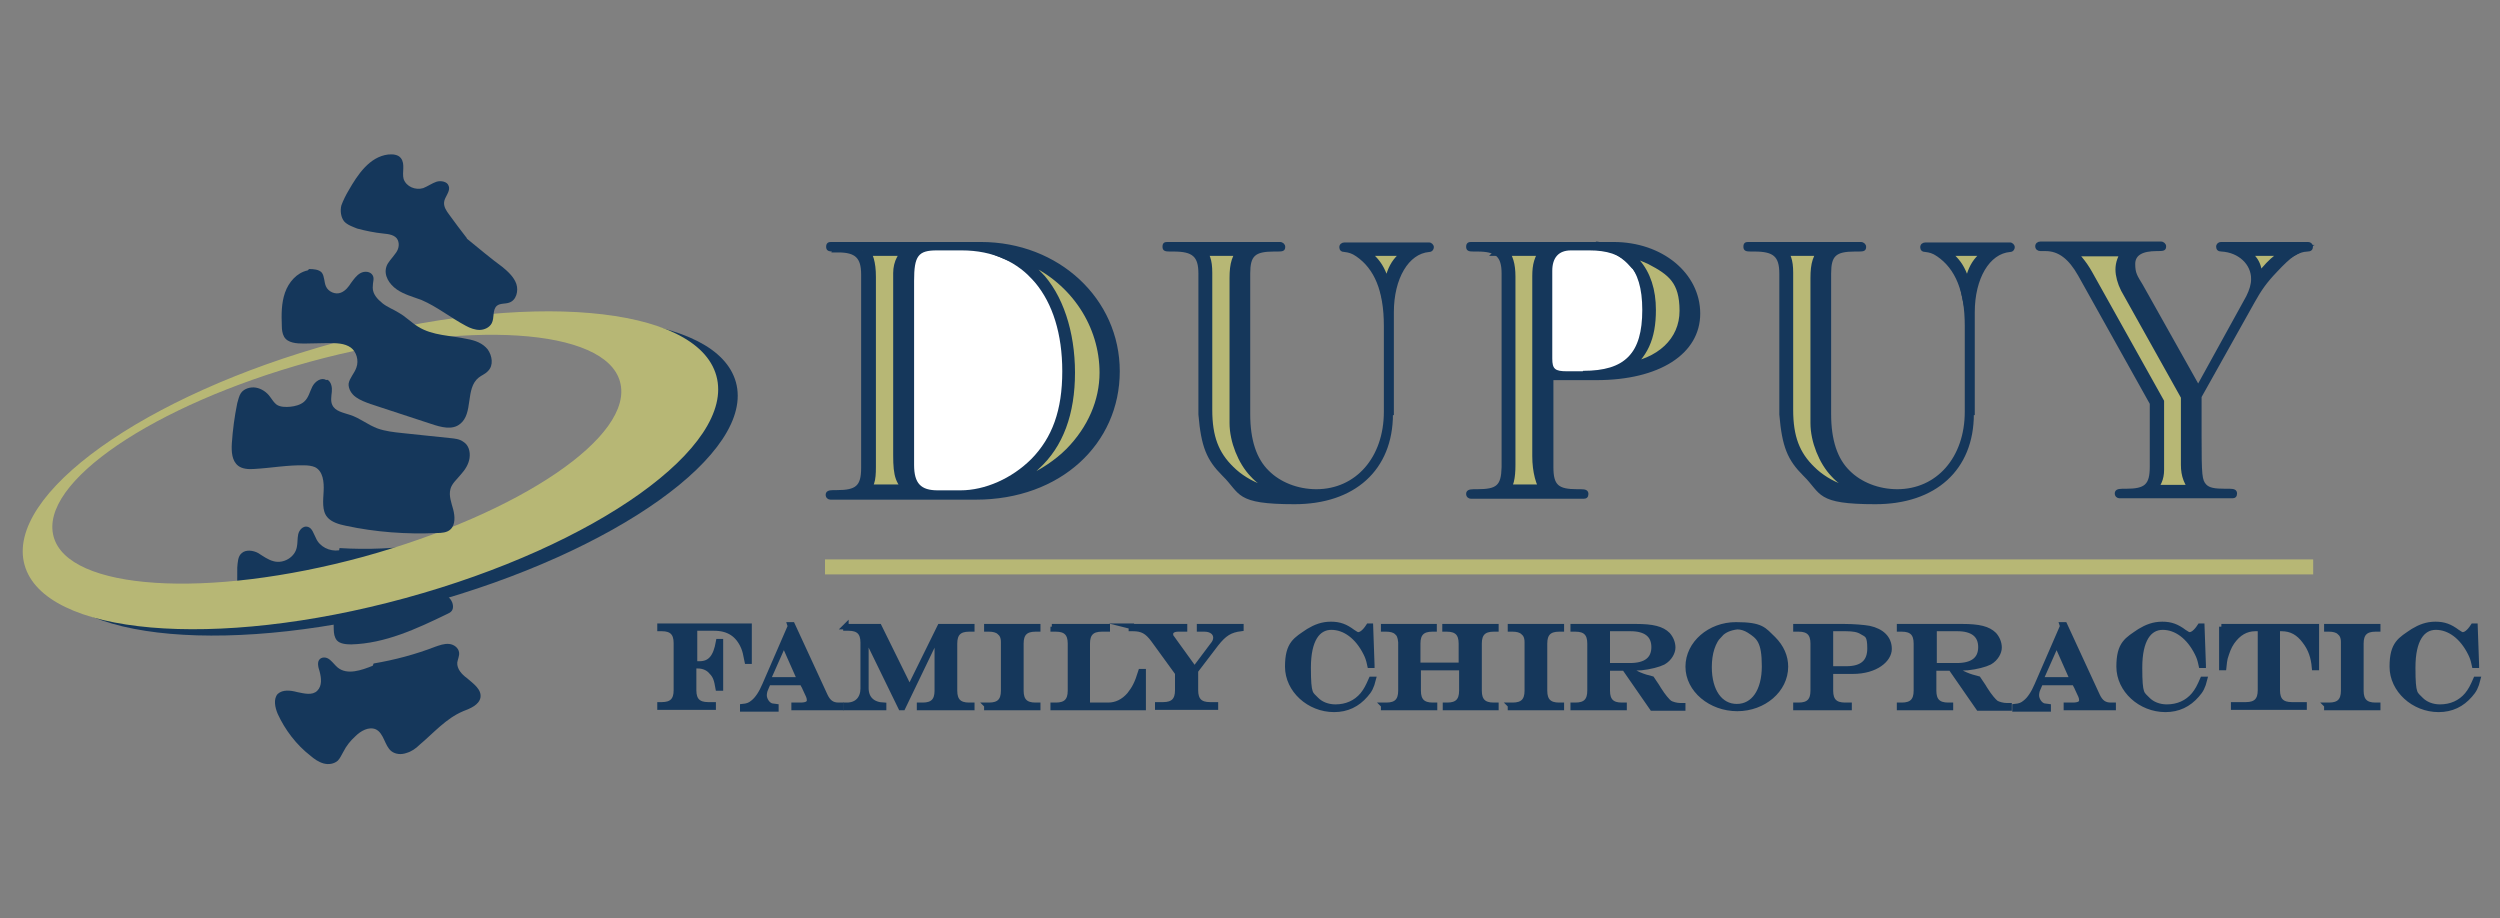 <?xml version="1.0" encoding="UTF-8"?>
<svg id="Layer_1" data-name="Layer 1" xmlns="http://www.w3.org/2000/svg" version="1.1" viewBox="0 0 550 202" width="256px" height="94px" preserveAspectRatio="none">
  <rect x="0" y="0" width="550" height="202" fill="#808080" stroke="none"/>
  <defs>
    <style>
      .cls-1, .cls-2 {
        fill: #b7b775;
      }

      .cls-1, .cls-3, .cls-4 {
        stroke-width: 0px;
      }

      .cls-5 {
        stroke-width: 1.2px;
      }

      .cls-5, .cls-2, .cls-6 {
        stroke: #15375b;
        stroke-miterlimit: 10;
      }

      .cls-5, .cls-6, .cls-3 {
        fill: #15375b;
      }

      .cls-2 {
        stroke-width: 2.4px;
      }

      .cls-6 {
        stroke-width: .5px;
      }

      .cls-4 {
        fill: #fff;
      }
    </style>
  </defs>
  <g>
    <path class="cls-3" d="M38.6,129.8c12.4.8,28.6-1,45.7-5.8,34.4-9.5,59.7-26.6,56.4-38.5-.6-2.2-2.2-4.1-4.6-5.6v-9.4c14.1,1.6,23.7,6.1,25.8,13.6,4.3,15.5-26.4,37.4-68.4,48.9-42,11.5-79.5,8.2-83.8-7.3l27.7,3.7"/>
    <path class="cls-3" d="M74.6,121.1c-2.1.3-4.3-.8-5.1-2.7-.5-.9-.8-2.3-1.9-2.5-.9-.2-1.8.7-2,1.7s-.1,1.9-.3,2.8c-.4,2.2-2.9,3.7-5.1,3.1-1.2-.3-2.3-1.1-3.4-1.8-1.1-.6-2.7-.8-3.6,0-.9.7-.9,2.1-1,3.2,0,2.4,0,4.8-.1,7.1,0,.7,0,1.5.3,2.1.3.8,1,1.4,1.8,1.9,1.6,1.2,3.4,2.4,5.4,2.4,2.3-.1,4.2-1.8,5.9-3.1,1.9-1.4,4.4-2.4,6.3-1.1.6.4,1,1,1.4,1.7.5,1.7-.2,3.6.9,5,.7.8,2.1.9,3.2.9,7.4-.2,14.3-3.4,21.1-6.7.4-.2.7-.3,1-.7.5-.7.2-1.8-.2-2.4-.5-.7-1.2-1.2-1.7-2.1-.7-1.5-.1-3.3.4-4.9s.7-3.6-.5-4.7c-1-.9-2.7-.7-4.2-.5-6.1.9-12.3,1.2-18.5.8"/>
    <path class="cls-1" d="M157.6,82.7c4.3,15.5-26.4,37.4-68.4,48.9-42,11.5-79.5,8.2-83.8-7.3s26.4-37.4,68.4-48.9c42-11.5,79.5-8.3,83.8,7.3ZM68.2,79.6c-34.4,9.5-59.7,26.6-56.4,38.5,3.2,11.8,33.8,13.8,68.2,4.4,34.4-9.5,59.7-26.6,56.4-38.5-3.2-11.8-33.8-13.8-68.2-4.4Z"/>
    <path class="cls-3" d="M71.7,83.6c-1-.6-2.4.3-3,1.5s-.8,2.4-1.8,3.3c-.8.7-2,1-3,1.1s-2.3.1-3.1-.5c-.5-.4-.9-1-1.4-1.7-.7-1-1.9-1.8-3.1-2s-2.6.2-3.3,1.2c-.4.6-.6,1.5-.8,2.2-.6,2.9-1,5.9-1.2,8.9-.1,1.8,0,3.8,1.4,4.9.9.7,2.3.8,3.5.7,3.7-.2,7.4-.9,11.1-.8.7,0,1.6.1,2.3.4,1.8.9,2,3.3,1.9,5.3s-.4,4.3.8,5.7c.9,1.1,2.6,1.6,4.1,1.9,6.5,1.4,13.3,1.9,20,1.6,1,0,2.3-.1,3-.8,1.1-1,1-2.9.6-4.4-.4-1.5-1-3-.6-4.5.3-1.2,1.5-2.2,2.3-3.2.9-1,1.7-2.2,1.9-3.6.2-1.4-.2-2.9-1.4-3.6-.8-.6-1.9-.7-2.9-.8-3.5-.4-7.1-.7-10.5-1.1-1.9-.2-3.7-.4-5.4-1-2.2-.8-3.9-2.3-6.1-3-1.5-.5-3.3-.8-3.9-2.2-.4-.8-.2-1.9-.1-2.9.1-.9-.1-2.1-.9-2.6"/>
    <path class="cls-3" d="M82,146.5c-2.5,1-5.6,2.1-7.7.4-.6-.5-1-1.1-1.7-1.7s-1.6-.7-2.2-.2c-.7.6-.4,1.8-.1,2.7.4,1.5.6,3.2-.5,4.3s-2.9.6-4.4.3c-1.5-.4-3.2-.6-4.3.4-1,1.1-.6,3,0,4.4,1.6,3.5,4.1,6.8,7.2,9.2.8.7,1.8,1.4,2.9,1.7s2.3.1,3.1-.6c.5-.5.8-1.2,1.2-1.9.7-1.4,1.6-2.5,2.7-3.5,1.1-1.1,2.9-2.2,4.5-1.5,1.8.9,1.9,3.6,3.4,4.8.9.7,2.2.8,3.3.4,1.1-.3,2.1-1,2.9-1.8,3.1-2.6,5.8-5.8,9.6-7.4,1.6-.6,3.5-1.4,3.8-3,.3-1.8-1.6-3.1-3-4.3-1.1-.8-2.2-2-2.1-3.4.1-.7.5-1.5.4-2.2-.1-1-1.1-1.8-2.2-1.9s-2.1.3-3,.6c-4.4,1.7-8.9,2.9-13.6,3.7"/>
    <path class="cls-3" d="M67.7,59.5c-2.4.5-4.2,2.6-5,4.9s-.8,4.8-.7,7.3c0,.8.1,1.7.5,2.4.8,1.4,2.8,1.5,4.4,1.5s3.5-.1,5.3-.1,3.6,0,5,1c1.2.9,1.8,2.8,1.2,4.4-.4,1.2-1.5,2.3-1.7,3.5-.1,1.1.6,2.3,1.6,3s2.1,1.1,3.2,1.5c4.5,1.5,8.9,2.9,13.4,4.4,2.1.7,4.6,1.4,6.3,0,3-2.3,1.1-7.8,4.1-10.2.6-.5,1.5-.8,2.1-1.5,1.2-1.2.9-3.3-.1-4.7-1.1-1.4-2.8-2-4.5-2.3-3.6-.8-7.6-.7-10.8-2.7-1.5-.9-2.7-2.2-4.3-3.1-1.1-.7-2.5-1.2-3.6-2.1s-2.1-2-2.1-3.4.4-1.9,0-2.7c-.5-.9-1.8-1-2.7-.5s-1.5,1.4-2.1,2.2c-.5.8-1.2,1.7-2.2,2.1-1.2.5-2.8-.2-3.3-1.4-.4-.9-.3-2.2-.9-3-.6-.7-1.8-.8-2.8-.8"/>
    <path class="cls-3" d="M102.7,52.4c-1.4-1.8-2.6-3.4-3.9-5.2-.6-.8-1.2-1.7-1.1-2.7.1-1.2,1.5-2.4,1-3.6-.3-1-1.8-1.2-2.7-.9s-1.9,1-2.9,1.4c-1.7.5-3.7-.3-4.3-2-.4-1.5.4-3.3-.6-4.6-.6-.8-1.8-.9-2.8-.8-4.1.5-6.7,4.4-8.7,7.9-.6,1-1.2,2.2-1.6,3.3-.3,1.2-.1,2.6.6,3.5.7.8,1.9,1.2,2.9,1.6,1.9.5,3.8.9,5.8,1.1,1.1.1,2.6.3,3.1,1.4s.1,2.3-.6,3.1c-.6.9-1.6,1.8-1.9,2.8-.6,1.9.6,3.8,2.3,5,1.6,1.1,3.5,1.6,5.4,2.3,3.5,1.5,6.4,3.9,9.8,5.7.9.5,2,.9,3,.9s2.2-.5,2.7-1.5c.6-1.2.1-2.9,1.1-3.8.7-.6,1.9-.4,2.7-.7,1.6-.5,2.1-2.6,1.6-4.1s-1.8-2.7-3-3.7c-2.6-1.9-5.2-4.1-7.9-6.3"/>
  </g>
  <g>
    <path class="cls-6" d="M183.4,55.1c-1,0-1.4-.1-1.4-.8s.4-.8.8-.8h33c17,0,30.3,12.4,30.3,28.2s-12.9,28-31.4,28h-32c-.4,0-.8-.3-.8-.8s.3-.8,1.4-.8h.8c4.3,0,5.6-1,5.6-5.1v-42.6c0-3.8-1.4-5.1-5.3-5.1,0,0-1.1,0-1.1,0Z"/>
    <path class="cls-2" d="M189.8,55.1c1.1.8,1.7,2.8,1.7,5.8v41.8c0,3.1-.3,4.1-1.8,5.1h10.8c-2.3-1.7-2.8-3.1-2.8-7.6v-40.1c0-2.2,1-4.1,2.7-5h-10.6Z"/>
    <path class="cls-4" d="M211.3,107.9c5.4,0,11.3-2.6,15.6-6.9,4.6-4.7,6.8-10.7,6.8-19.3,0-16.5-8.5-26.6-22.1-26.6h-5.5c-4.1,0-5,1.2-5,6.7v40.5c0,4.1,1.5,5.6,5.2,5.6,0,0,5.1,0,5.1,0Z"/>
    <path class="cls-2" d="M228.1,60.6c4.6,4.7,7.2,12.6,7.2,21.4s-2.5,15.7-7.6,20.3c-3,2.8-2.4,3.4-7.5,5.3,4.1-.4,3.2-.3,5.9-1.6,3.4-1.6,6.7-3.7,9.4-6.4,4.9-5,7.6-11.2,7.6-17.6,0-10.6-6.4-20.4-16.5-25-2.8-1.4-.6-.4-4.6-.9,4.9,2,3.6,2.2,6.1,4.6Z"/>
    <path class="cls-6" d="M306.2,91.1c0,12.2-8.3,19.6-21.4,19.6s-11.6-2.2-15.7-6.2c-3.4-3.4-4.6-6.2-5.2-13.3v-31c0-3.9-1.4-5.1-5.7-5.1h-.8c-1,0-1.4-.1-1.4-.8s.3-.8.8-.8h24.8c.5,0,.9.4.9.8,0,.7-.3.8-1.4.8h-.8c-4.4,0-5.5,1.1-5.5,5.1v30.9c0,5.8,1.4,10,4.2,12.7,2.5,2.5,6.4,4.1,10.6,4.1,8.8,0,15.1-7.1,15.1-17.3v-18.9c0-7.7-2.1-12.7-6.2-15.5-1-.7-1.8-.9-2.7-1-.6,0-.9-.3-.9-.8s.4-.8.9-.8h18.6c.4,0,.8.4.8.8s-.3.8-.8.8c-4.7.4-8,6-8,13.5v22.4h-.2Z"/>
    <path class="cls-2" d="M263.8,55.1c1.2,1,1.7,2.3,1.7,4.9v30.2c0,6.1,1.5,10,5,13.4,3.7,3.7,9.6,5.8,15.4,5.8s.9,0,1.4-.1l2.4-.2h-1.7c-5.2-.5-9.4-2.2-12-5.1-2.5-2.6-4.3-7.1-4.3-10.9v-31.9c0-3.1.5-4.7,2-6.1h-9.9Z"/>
    <path class="cls-2" d="M299,55.1c3.7,2.4,5,4.3,6.2,10.2.9-6.1,1.8-7.6,5.4-10.2h-11.6Z"/>
    <path class="cls-6" d="M341.5,83.4v19.4c0,4.1,1.2,5.1,5.5,5.1h.8c1,0,1.4.2,1.4.8s-.3.8-.8.8h-24.8c-.4,0-.8-.3-.8-.8s.3-.8,1.4-.8h.8c4.4,0,5.5-.9,5.6-5.1v-42.6c0-3.9-1.4-5.1-5.6-5.1h-.8c-1,0-1.4-.1-1.4-.8s.4-.8.8-.8h31.4c10.6,0,18.8,6.8,18.8,15.5s-8.8,14.4-22.6,14.4h-9.7Z"/>
    <path class="cls-2" d="M330.5,55.1c1.2,1.6,1.7,3.1,1.7,5.8v41.4c0,2.9-.4,4.5-1.4,5.5h9.4c-1.1-1.2-1.9-4.1-1.9-7.4v-39.6c0-2.5.4-3.8,1.7-5.7h-9.5Z"/>
    <path class="cls-4" d="M348.3,81.6c9.2,0,13-3.8,13-13.4s-4.1-13.1-11.6-13.1h-4.1c-2.7,0-4.1,1.6-4.1,4.5v19.3c0,2.3.6,2.8,3.2,2.8h3.5Z"/>
    <path class="cls-2" d="M359.7,57.9c2.3,2.6,3.4,6.1,3.4,10.3,0,6.1-1.7,9.8-6,13,8.3-1,13.6-6,13.6-12.8s-2.8-8.9-7.6-11.4c-2.2-1-3.4-1.4-6.8-1.9,1.7,1.1,2.3,1.7,3.3,2.8Z"/>
    <path class="cls-6" d="M434,91.1c0,12.2-8.3,19.6-21.4,19.6s-11.6-2.2-15.7-6.2c-3.4-3.4-4.6-6.2-5.2-13.3v-31c0-3.9-1.4-5.1-5.7-5.1h-.8c-1,0-1.4-.1-1.4-.8s.3-.8.8-.8h24.8c.5,0,.9.4.9.8,0,.7-.3.8-1.4.8h-.8c-4.4,0-5.5,1.1-5.5,5.1v30.9c0,5.8,1.4,10,4.2,12.7,2.5,2.5,6.4,4.1,10.6,4.1,8.8,0,15.1-7.1,15.1-17.3v-18.9c0-7.7-2.1-12.7-6.2-15.5-1-.7-1.8-.9-2.7-1-.6,0-.9-.3-.9-.8s.4-.8.9-.8h18.6c.4,0,.8.4.8.8s-.3.8-.8.8c-4.7.4-8,6-8,13.5v22.4h-.2Z"/>
    <path class="cls-2" d="M391.6,55.1c1.2,1,1.7,2.3,1.7,4.9v30.2c0,6.1,1.5,10,5,13.4,3.7,3.7,9.6,5.8,15.4,5.8s.9,0,1.4-.1l2.4-.2h-1.7c-5.2-.5-9.4-2.2-12-5.1-2.5-2.6-4.3-7.1-4.3-10.9v-31.9c0-3.1.5-4.7,2-6.1h-9.9Z"/>
    <path class="cls-2" d="M426.7,55.1c3.7,2.4,5,4.3,6.2,10.2.9-6.1,1.8-7.6,5.4-10.2h-11.6Z"/>
    <path class="cls-6" d="M484.1,87.2v8.7c0,8.9.1,9.8,1.1,10.9.8.8,2,1,4.4,1h.9c1,0,1.4.2,1.4.8s-.3.8-.8.8h-24.8c-.4,0-.8-.3-.8-.8s.3-.8,1.4-.8h.8c4.3,0,5.5-1,5.5-5.1v-13.9l-15.8-28.3c-2.1-3.7-4.4-5.5-7.4-5.5h-1.1c-.5,0-.9-.3-.9-.8s.4-.8.9-.8h26.5c.5,0,.9.4.9.8,0,.7-.3.8-1.5.8h-.3c-3.3,0-5,1-5,3.1s.5,2.7,1.7,4.7l12.4,22.1,10.8-19.6c.7-1.4,1.1-2.7,1.1-3.9,0-3.4-2.9-6.1-6.8-6.3-.6,0-.9-.3-.9-.8s.4-.8.8-.8h19.2c.4,0,.8.3.8.8s-.3.8-.9.8c-2.3.1-3.8,1.2-6.9,4.5-2.3,2.4-3.5,4.1-5,6.8l-11.7,20.9Z"/>
    <path class="cls-2" d="M454.8,55.1c1.7,1.4,3.1,3,4.4,5.3l15.7,28.1v14.9c0,1.8-.6,3.1-2,4.5h10.3c-1.6-1.7-2.2-3.4-2.2-5.6v-15.1l-13.3-23.8c-.7-1.4-1.1-2.9-1.1-4.1s.4-2.6,1.6-4.1h-13.3Z"/>
    <path class="cls-2" d="M492.8,55.1c3.2,2.2,3.7,3.2,3.8,7.1,2.9-3.9,4.4-5.3,7.8-7.1h-11.6Z"/>
  </g>
  <g>
    <path class="cls-5" d="M152.8,138.4v7.7h1.1c2.4,0,3.6-1.5,4.2-4.9h.4v10.2h-.5c-.3-1.8-.6-2.7-1.4-3.5-.7-.9-1.8-1.4-3.1-1.4h-.9v5.4c0,2.2,1,3.2,3.2,3.2h1.1v.5h-11.7v-.5h.4c2.2,0,3.2-1,3.2-3.2v-10.4c0-2.2-1-3.2-3.2-3.2h-.4v-.5h19.6v7.7h-.4c-.3-1.6-.5-2.4-.8-3.1-1.2-2.8-3.3-4.2-6.5-4.2h-4.3v.2Z"/>
    <path class="cls-5" d="M173.8,137.5h.5l7.2,15.6c.7,1.5,1.6,2.1,3,2.1h.5v.5h-10.3v-.5h1.4c1.4,0,2-.4,2-1.1s-.2-1-1-2.7c-.1-.2-.1-.3-.3-.6l-.3-.6h-7.5l-.6,1.4c-.2.4-.3,1-.3,1.4,0,.8.5,1.7,1.1,2.1.4.3.7.3,1.5.4v.5h-7.3v-.5c1-.1,1.6-.3,2.3-.9.9-.7,1.8-2,2.6-3.9l5.6-12.9ZM172.4,141.7l-3.5,7.9h7.1l-3.5-7.9Z"/>
    <path class="cls-5" d="M186,137.9h7.4l6.7,13.6,6.7-13.6h7v.5h-.6c-2.2,0-3.2,1-3.2,3.2v10.4c0,2.2,1,3.2,3.2,3.2h.6v.5h-11.5v-.5h.7c2.2,0,3.2-1,3.2-3.2v-12.1h0l-7.6,15.8h-.4l-7.7-15.8h0v11.5c0,2.4,1.5,3.7,3.9,3.8v.5h-8.3v-.5h.2c2.3,0,3.6-1.5,3.6-3.7v-10.1c0-2.2-1-3.2-3.2-3.2h-.6v-.4h0Z"/>
    <path class="cls-5" d="M217.1,155.2h.5c2.2,0,3.2-1,3.2-3.2v-10.7c0-1.2-.4-1.8-.9-2.2-.5-.5-1.4-.7-2.3-.7h-.5v-.5h11.2v.5h-.5c-2.2,0-3.2,1-3.2,3.2v10.4c0,2.2,1,3.2,3.2,3.2h.5v.5h-11.2v-.5h0Z"/>
    <path class="cls-5" d="M231.4,137.9h12.2v.5h-1.2c-2.2,0-3.2,1-3.2,3.2v13.6h4.6c1.8,0,3.4-.8,4.7-2.3,1.1-1.4,1.7-2.5,2.5-5.1h.5v7.9h-19.8v-.5h.6c2.2,0,3.2-1,3.2-3.2v-10.4c0-2.2-1-3.2-3.2-3.2h-.6v-.5h-.1Z"/>
    <path class="cls-5" d="M249.2,137.9h11.4v.5h-1.4c-1,0-1.7.4-1.7,1.1s.1.5.9,1.7l4.4,6.1,3.9-5.2c.6-.7.8-1.2.8-1.8,0-1.1-1-1.9-2.5-1.9h-1.1v-.5h9.1v.4c-2.4.3-3.7,1.1-5.5,3.4l-4.5,5.9v4.3c0,2.2,1,3.2,3.2,3.2h1.2v.5h-12.7v-.5h1.2c2.2,0,3.2-1,3.2-3.2v-3.8l-5.3-7.3c-1.4-1.9-2.5-2.5-4.6-2.5h-.3v-.5h-.1Z"/>
    <path class="cls-5" d="M301.8,146.4h-.4c-.3-1.4-.5-1.9-.9-2.7-1.8-3.6-4.6-5.7-7.6-5.7s-5.1,2.7-5.1,8.9.5,5.7,1.8,7.1c1,1,2.5,1.6,4.2,1.6,2.4,0,4.5-.9,6-2.7.8-1,1.2-1.8,1.9-3.4h.4c-.4,1.6-.8,2.4-1.7,3.4-1.8,2.1-4.1,3.2-6.9,3.2-5.5,0-10.2-4.3-10.2-9.4s1.8-5.9,4.6-7.8c1.5-.9,3-1.5,4.9-1.5s3.2.5,4.8,1.7c.6.4.9.6,1.2.6.6,0,1.4-.5,2.3-1.9h.4l.3,8.5Z"/>
    <path class="cls-5" d="M304.4,155.2h.6c2.2,0,3.2-1,3.2-3.2v-10.7c-.1-1.2-.4-1.8-.9-2.2-.5-.5-1.4-.7-2.3-.7h-.6v-.5h11.1v.5h-.4c-2.2,0-3.2,1-3.2,3.2v4.8h9.6v-4.8c0-2.2-1-3.2-3.2-3.2h-.4v-.5h11.2v.5h-.5c-2.2,0-3.2,1-3.2,3.2v10.4c0,2.2,1,3.2,3.2,3.2h.5v.5h-11.1v-.5h.4c2.2,0,3.2-1,3.2-3.2v-5.1h-9.6v5.1c0,2.2,1,3.2,3.2,3.2h.4v.5h-11.2v-.5Z"/>
    <path class="cls-5" d="M332.3,155.2h.5c2.2,0,3.2-1,3.2-3.2v-10.7c0-1.2-.4-1.8-.9-2.2-.5-.5-1.4-.7-2.3-.7h-.5v-.5h11.2v.5h-.5c-2.2,0-3.2,1-3.2,3.2v10.4c0,2.2,1,3.2,3.2,3.2h.5v.5h-11.2v-.5Z"/>
    <path class="cls-5" d="M357.5,147h-3.9v5c0,2.2,1,3.2,3.2,3.2h.5v.5h-11.2v-.5h.5c2.2,0,3.2-1,3.2-3.2v-10.4c0-2.2-1-3.2-3.2-3.2h-.5v-.5h13.8c3.7,0,5.7.5,7,1.8.7.8,1.1,1.8,1.1,2.8s-.7,2.4-2.1,3.2c-1,.5-2.9,1-4.8,1.2-.7,0-1.6.1-3.1.1h0c2,1.4,3.4,1.9,5.4,2.4l.4.6c.5.7.8,1.2,1.1,1.7,1,1.6,1.9,2.6,2.4,3,.5.3,1.5.6,2.4.6h.5v.5h-6.7l-6.1-8.8ZM353.5,146.5h5.1c3.5,0,5.3-1.4,5.3-4.1s-1.8-4.1-5.2-4.1h-5.1v8.1h-.1Z"/>
    <path class="cls-5" d="M390.1,140.6c1.8,1.8,2.7,3.9,2.7,6.1,0,5.1-4.8,9.2-10.6,9.2s-10.8-4.1-10.8-9.2,4.8-9.2,10.5-9.2,6.1,1.1,8.2,3.1ZM378.4,139.5c-1.6,1.7-2.4,4.2-2.4,7.3,0,5.3,2.4,8.7,6.1,8.7s6.1-3.4,6.1-8.9-1.2-6.5-3.4-7.9c-.8-.5-1.7-.8-2.6-.8-1.6.2-2.9.7-3.8,1.7Z"/>
    <path class="cls-5" d="M395.1,137.9h10.6c2.1,0,4.4.2,5.5.4,2.8.6,4.4,2.2,4.4,4.5s-2.9,4.9-8,4.9h-4.9v4.3c0,2.2,1,3.2,3.2,3.2h.9v.5h-11.7v-.5h.6c2.2,0,3.2-1,3.2-3.2v-10.4c0-2.2-1-3.2-3.2-3.2h-.6v-.4ZM402.7,138.4v8.8h3.5c3.5,0,5.2-1.5,5.2-4.5s-.6-3-1.8-3.7c-.8-.5-1.9-.7-3.5-.7h-3.4Z"/>
    <path class="cls-5" d="M429.3,147h-3.9v5c0,2.2,1,3.2,3.2,3.2h.5v.5h-11.2v-.5h.5c2.2,0,3.2-1,3.2-3.2v-10.4c0-2.2-1-3.2-3.2-3.2h-.5v-.5h13.8c3.7,0,5.7.5,7,1.8.7.8,1.1,1.8,1.1,2.8s-.7,2.4-2.1,3.2c-1,.5-2.9,1-4.8,1.2-.7,0-1.6.1-3.1.1h0c2,1.4,3.4,1.9,5.4,2.4l.4.6c.5.7.8,1.2,1.1,1.7,1,1.6,1.9,2.6,2.4,3,.5.3,1.5.6,2.4.6h.5v.5h-6.7l-6.1-8.8ZM425.4,146.5h5.1c3.5,0,5.3-1.4,5.3-4.1s-1.8-4.1-5.2-4.1h-5.1v8.1h-.1Z"/>
    <path class="cls-5" d="M453.7,137.5h.5l7.2,15.6c.7,1.5,1.6,2.1,3,2.1h.5v.5h-10.3v-.5h1.4c1.4,0,2-.4,2-1.1s-.2-1-1-2.7c-.1-.2-.1-.3-.3-.6l-.3-.6h-7.5l-.6,1.4c-.2.4-.3,1-.3,1.4,0,.8.5,1.7,1.1,2.1.4.3.7.3,1.5.4v.5h-7.3v-.5c1-.1,1.6-.3,2.3-.9.9-.7,1.8-2,2.6-3.9l5.6-12.9ZM452.4,141.7l-3.5,7.9h7.1l-3.5-7.9Z"/>
    <path class="cls-5" d="M484.7,146.4h-.4c-.3-1.4-.5-1.9-.9-2.7-1.8-3.6-4.6-5.7-7.6-5.7s-5.1,2.7-5.1,8.9.5,5.7,1.8,7.1c1,1,2.5,1.6,4.2,1.6,2.4,0,4.5-.9,6-2.7.8-1,1.2-1.8,1.9-3.4h.4c-.4,1.6-.8,2.4-1.7,3.4-1.8,2.1-4.1,3.2-6.9,3.2-5.5,0-10.2-4.3-10.2-9.4s1.8-5.9,4.6-7.8c1.5-.9,3-1.5,4.9-1.5s3.2.5,4.8,1.7c.6.4.9.6,1.2.6.6,0,1.4-.5,2.3-1.9h.4l.3,8.5Z"/>
    <path class="cls-5" d="M488.7,137.9h20.9v9h-.4c-.2-2.3-.8-4.1-2.1-5.8-1.4-1.9-3-2.8-5.2-2.8h-.9v13.6c0,2.2,1,3.2,3.2,3.2h2.7v.5h-15.5v-.5h2.7c2.2,0,3.2-1,3.2-3.2v-13.6h-1.1c-2.1,0-3.8,1-5.2,3-.7,1-1.1,2.2-1.5,3.5-.1.5-.2,1-.3,2.1h-.4v-9h-.1Z"/>
    <path class="cls-5" d="M511.9,155.2h.5c2.2,0,3.2-1,3.2-3.2v-10.7c0-1.2-.4-1.8-.9-2.2-.5-.5-1.4-.7-2.3-.7h-.5v-.5h11.2v.5h-.5c-2.2,0-3.2,1-3.2,3.2v10.4c0,2.2,1,3.2,3.2,3.2h.5v.5h-11.2v-.5Z"/>
    <path class="cls-5" d="M544.8,146.4h-.4c-.3-1.4-.5-1.9-.9-2.7-1.8-3.6-4.6-5.7-7.6-5.7s-5.1,2.7-5.1,8.9.5,5.7,1.8,7.1c1,1,2.5,1.6,4.2,1.6,2.4,0,4.5-.9,6-2.7.8-1,1.2-1.8,1.9-3.4h.4c-.4,1.6-.8,2.4-1.7,3.4-1.8,2.1-4.1,3.2-6.9,3.2-5.5,0-10.2-4.3-10.2-9.4s1.8-5.9,4.6-7.8c1.5-.9,3-1.5,4.9-1.5s3.2.5,4.8,1.7c.6.4.9.6,1.2.6.6,0,1.4-.5,2.3-1.9h.4l.3,8.5Z"/>
  </g>
  <rect class="cls-1" x="181.5" y="123.1" width="327.4" height="3.3"/>
</svg>